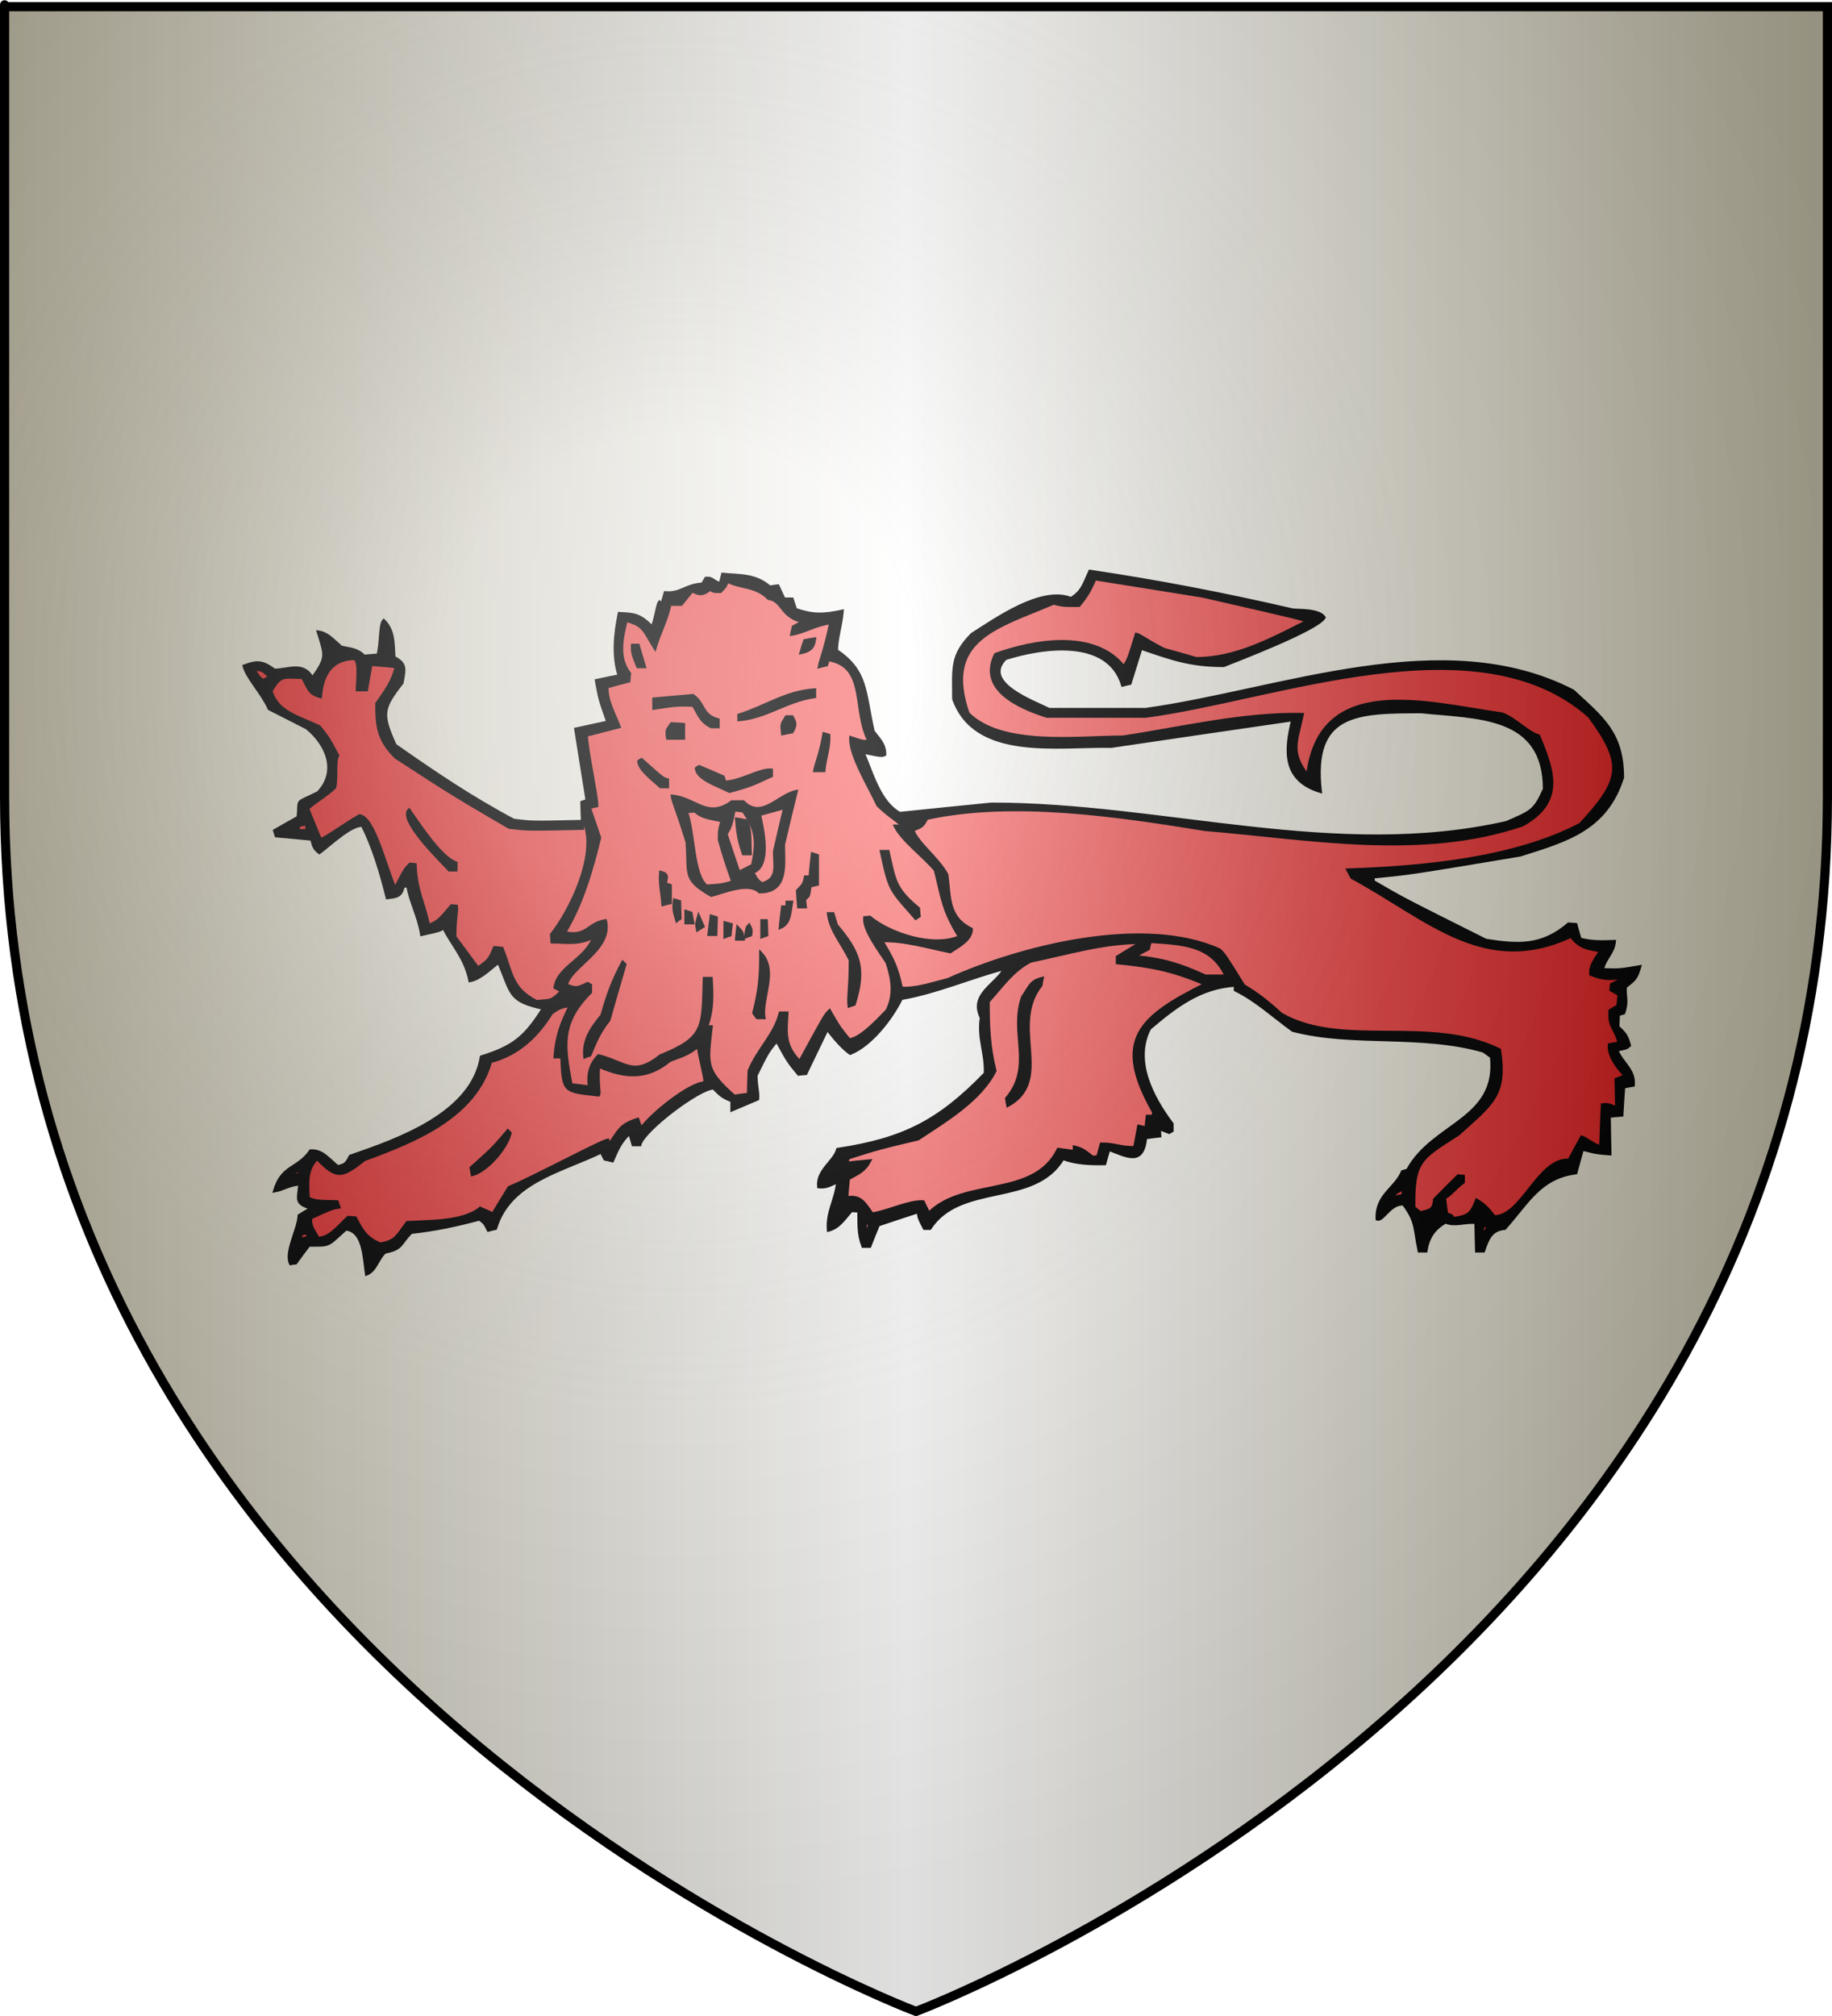 <?xml version="1.0" encoding="UTF-8" standalone="no"?><svg xmlns="http://www.w3.org/2000/svg" xmlns:cc="http://web.resource.org/cc/" xmlns:dc="http://purl.org/dc/elements/1.1/" xmlns:inkscape="http://www.inkscape.org/namespaces/inkscape" xmlns:rdf="http://www.w3.org/1999/02/22-rdf-syntax-ns#" xmlns:sodipodi="http://sodipodi.sourceforge.net/DTD/sodipodi-0.dtd" xmlns:svg="http://www.w3.org/2000/svg" xmlns:xlink="http://www.w3.org/1999/xlink" height="660" id="svg2" inkscape:export-filename="/Users/olivier/Desktop/Blason Rouge/Blason_Vide_3D.png" inkscape:export-xdpi="144" inkscape:export-ydpi="144" inkscape:version="0.44" sodipodi:docbase="D:\Mes documents\Renaud-Notre Lapin" sodipodi:docname="Blason_Vide_3D.svg" sodipodi:version="0.32" version="1.0" width="600">
	<rect width="100%" height="100%" fill="#333333" stroke="none"/>
	<sodipodi:namedview bordercolor="#666666" borderopacity="1.0" gridtolerance="10.0" guidetolerance="10.0" height="660px" id="base" inkscape:current-layer="layer3" inkscape:cx="396.46229" inkscape:cy="478.04383" inkscape:pageopacity="0.0" inkscape:pageshadow="2" inkscape:window-height="712" inkscape:window-width="1024" inkscape:window-x="-4" inkscape:window-y="-4" inkscape:zoom="0.44547727" objecttolerance="10.0" pagecolor="#ffffff" showgrid="false"/>
	<desc id="desc4">Flag of Canton of Valais (Wallis)</desc>
	<defs id="defs6">
		<linearGradient id="linearGradient2893">
			<stop id="stop2895" offset="0" style="stop-color:white;stop-opacity:0.314;"/>
			<stop id="stop2897" offset="0.19" style="stop-color:white;stop-opacity:0.251;"/>
			<stop id="stop2901" offset="0.6" style="stop-color:#6b6b6b;stop-opacity:0.125;"/>
			<stop id="stop2899" offset="1" style="stop-color:black;stop-opacity:0.125;"/>
		</linearGradient>
		<linearGradient id="linearGradient2885">
			<stop id="stop2887" offset="0" style="stop-color:white;stop-opacity:1;"/>
			<stop id="stop2891" offset="0.229" style="stop-color:white;stop-opacity:1;"/>
			<stop id="stop2889" offset="1" style="stop-color:black;stop-opacity:1;"/>
		</linearGradient>
		<linearGradient id="linearGradient2955">
			<stop id="stop2867" offset="0" style="stop-color:#fd0000;stop-opacity:1;"/>
			<stop id="stop2873" offset="0.5" style="stop-color:#e77275;stop-opacity:0.659;"/>
			<stop id="stop2959" offset="1" style="stop-color:black;stop-opacity:0.323;"/>
		</linearGradient>
		<radialGradient cx="225.524" cy="218.901" fx="225.524" fy="218.901" gradientTransform="matrix(-4.167939e-4,2.183,-1.884,-3.599562e-4,615.597,-289.121)" gradientUnits="userSpaceOnUse" id="radialGradient2961" inkscape:collect="always" r="300" xlink:href="#linearGradient2955"/>
		<polygon id="star" points="0,-1 0.588,0.809 -0.951,-0.309 0.951,-0.309 -0.588,0.809 0,-1 " transform="scale(53,53)"/>
		<clipPath id="clip">
			<path d="M 0,-200 L 0,600 L 300,600 L 300,-200 L 0,-200 z " id="path10"/>
		</clipPath>
		<radialGradient cx="225.524" cy="218.901" fx="225.524" fy="218.901" gradientTransform="matrix(-4.167939e-4,2.183,-1.884,-3.599562e-4,615.597,-289.121)" gradientUnits="userSpaceOnUse" id="radialGradient1911" inkscape:collect="always" r="300" xlink:href="#linearGradient2955"/>
		<radialGradient cx="225.524" cy="218.901" fx="225.524" fy="218.901" gradientTransform="matrix(0,1.749,-1.593,-1.049767e-7,551.788,-191.29)" gradientUnits="userSpaceOnUse" id="radialGradient2865" inkscape:collect="always" r="300" xlink:href="#linearGradient2955"/>
		<radialGradient cx="225.524" cy="218.901" fx="225.524" fy="218.901" gradientTransform="matrix(0,1.386,-1.323,-5.741131e-8,-158.082,-109.541)" gradientUnits="userSpaceOnUse" id="radialGradient2871" inkscape:collect="always" r="300" xlink:href="#linearGradient2955"/>
		<radialGradient cx="221.445" cy="226.331" fx="221.445" fy="226.331" gradientTransform="matrix(1.353,0,0,1.349,-77.629,-85.747)" gradientUnits="userSpaceOnUse" id="radialGradient3163" inkscape:collect="always" r="300" xlink:href="#linearGradient2893"/>
	<linearGradient gradientUnits="userSpaceOnUse" id="linearGradientgueules" spreadMethod="reflect" x1="297" x2="0" y1="100" y2="100"><stop id="stop1665" offset="0.000" style="stop-color:#ff8080;stop-opacity:1.000;"/><stop id="stop1666" offset="1.000" style="stop-color:#aa0000;stop-opacity:1.000;"/></linearGradient><linearGradient gradientUnits="userSpaceOnUse" id="linearGradientazur" spreadMethod="reflect" x1="297" x2="0" y1="100" y2="100"><stop id="stop1667" offset="0.000" style="stop-color:#80b3ff;stop-opacity:1.000;"/><stop id="stop1668" offset="1.000" style="stop-color:#002255;stop-opacity:1.000;"/></linearGradient><linearGradient gradientUnits="userSpaceOnUse" id="linearGradientsinople" spreadMethod="reflect" x1="297" x2="0" y1="100" y2="100"><stop id="stop1669" offset="0.000" style="stop-color:#80ffb3;stop-opacity:1.000;"/><stop id="stop1670" offset="1.000" style="stop-color:#003200;stop-opacity:1.000;"/></linearGradient><linearGradient gradientUnits="userSpaceOnUse" id="linearGradientsable" spreadMethod="reflect" x1="297" x2="0" y1="100" y2="100"><stop id="stop1671" offset="0.000" style="stop-color:#b3b3b3;stop-opacity:1.000;"/><stop id="stop1672" offset="1.000" style="stop-color:#333333;stop-opacity:1.000;"/></linearGradient><linearGradient gradientUnits="userSpaceOnUse" id="linearGradientor" spreadMethod="reflect" x1="297" x2="0" y1="100" y2="100"><stop id="stop1673" offset="0.000" style="stop-color:#ffffff;stop-opacity:1.000;"/><stop id="stop1674" offset="1.000" style="stop-color:#ffcc00;stop-opacity:1.000;"/></linearGradient><linearGradient gradientUnits="userSpaceOnUse" id="linearGradientargent" spreadMethod="reflect" x1="297" x2="0" y1="100" y2="100"><stop id="stop1675" offset="0.000" style="stop-color:#ffffff;stop-opacity:1.000;"/><stop id="stop1676" offset="1.000" style="stop-color:#aca793;stop-opacity:1.000;"/></linearGradient><linearGradient gradientUnits="userSpaceOnUse" id="linearGradientpourpre" spreadMethod="reflect" x1="297" x2="0" y1="100" y2="100"><stop id="stop1677" offset="0.000" style="stop-color:#ffffff;stop-opacity:1.000;"/><stop id="stop1678" offset="1.000" style="stop-color:#d576ad;stop-opacity:1.000;"/></linearGradient><linearGradient gradientUnits="userSpaceOnUse" id="linearGradientcarnation" spreadMethod="reflect" x1="297" x2="0" y1="100" y2="100"><stop id="stop1679" offset="0.000" style="stop-color:#ffffff;stop-opacity:1.000;"/><stop id="stop1680" offset="1.000" style="stop-color:#ffc282;stop-opacity:1.000;"/></linearGradient></defs>
	<g id="layer3" inkscape:groupmode="layer" inkscape:label="Fond écu" style="display:inline">
		<svg:path d="M 300.000,658.500 C 300.000,658.500 598.500,546.180 598.500,260.728 C 598.500,-24.723 598.500,2.176 598.500,2.176 L 1.500,2.176 L 1.500,260.728 C 1.500,546.180 300.000,658.500 300.000,658.500 z" id="path2855" style="fill:url(#linearGradientargent);stroke:black;stroke-width:1px"/></g>
	<g id="layer4" inkscape:groupmode="layer" inkscape:label="Meubles" sodipodi:insensitive="true"><svg:g id="g3"><svg:path d="M 120.035,417.124 C 119.222,411.897 119.222,402.966 113.260,402.368 C 107.027,407.975 108.273,407.649 101.174,407.649 C 99.710,409.555 98.248,411.515 96.838,413.476 C 96.241,413.530 95.700,413.585 95.157,413.693 C 93.315,409.991 97.759,402.422 97.976,397.957 C 99.277,397.140 100.577,396.323 101.933,395.561 C 96.513,393.873 97.759,392.784 98.193,387.611 C 94.508,387.883 92.827,389.407 89.901,389.898 C 92.393,381.404 97.434,382.928 101.715,376.775 C 105.509,376.557 107.298,379.225 110.604,381.948 C 113.206,381.295 113.369,381.077 114.723,378.518 C 130.278,373.127 154.559,364.741 157.648,346.010 C 168.271,342.689 172.010,339.530 177.973,330.110 C 166.482,327.605 167.783,325.373 163.285,315.027 C 160.304,317.314 157.378,320.363 153.908,321.071 C 152.336,313.502 148.380,309.854 145.237,303.647 C 144.262,304.573 144.262,304.573 138.083,305.934 C 137.107,299.889 134.397,295.261 133.584,290.088 C 133.043,290.088 132.554,290.088 132.067,290.088 C 131.416,293.410 130.007,293.519 126.809,293.900 C 124.804,285.786 122.148,277.019 118.679,270.213 C 114.994,269.887 107.732,276.856 104.588,279.143 C 102.529,277.564 102.691,276.638 102.095,274.733 C 98.193,274.351 94.290,273.970 90.442,273.644 C 90.226,273.044 90.063,272.500 89.901,271.955 C 92.448,270.485 94.995,269.015 97.597,267.600 C 98.410,261.066 96.241,263.515 104.209,259.486 C 110.875,252.408 106.973,243.586 100.469,238.304 C 96.351,236.181 92.231,234.112 88.166,232.043 C 85.781,226.761 80.958,221.969 79.928,218.049 C 84.264,216.415 85.999,216.524 89.901,219.410 C 94.290,219.410 99.385,216.578 102.312,222.024 C 107.244,215.162 106.594,214.618 104.209,206.886 C 107.298,207.322 108.924,209.445 111.742,211.841 C 114.615,212.549 116.837,212.385 119.276,214.836 C 120.740,214.673 122.257,214.564 123.774,214.455 C 124.858,210.807 124.371,204.436 125.671,203.129 C 129.031,206.504 128.706,210.371 129.031,215.217 C 132.988,217.341 132.554,218.702 131.687,223.548 C 125.129,231.988 124.804,233.730 129.411,243.968 C 141.985,252.789 154.179,261.066 168.217,268.526 C 174.233,269.287 174.233,269.287 190.763,268.907 C 190.655,266.783 190.600,264.713 190.546,262.645 C 191.089,262.427 191.684,262.263 192.281,262.100 C 191.035,254.259 189.787,246.473 188.541,238.685 C 192.010,237.924 195.532,237.161 199.055,236.399 C 196.399,228.830 196.399,228.830 195.316,222.786 C 197.809,222.241 200.302,221.752 202.795,221.261 C 200.627,214.673 201.495,207.213 202.795,200.842 C 207.673,201.114 209.407,201.060 213.527,205.198 C 214.502,203.891 215.260,197.847 215.965,197.085 C 216.182,197.303 216.453,197.575 216.724,197.847 C 217.103,196.540 217.483,195.287 217.862,194.035 C 223.066,194.471 224.257,191.585 230.057,191.204 C 230.436,190.550 230.815,189.897 231.194,189.298 C 233.580,189.080 233.309,190.387 235.965,191.041 C 236.181,190.006 236.398,188.971 236.669,187.991 C 242.251,188.536 247.400,188.045 252.116,192.184 C 252.983,192.021 253.850,191.912 254.771,191.802 C 255.421,193.219 256.072,194.635 256.777,196.105 C 257.644,196.105 258.511,196.105 259.433,196.105 C 259.812,197.248 260.190,198.392 260.570,199.535 C 266.099,201.441 269.513,201.441 275.854,200.079 C 275.475,204.654 273.957,209.173 273.957,212.985 C 284.038,219.736 283.063,226.543 285.989,239.448 C 287.724,241.844 289.783,243.477 289.783,247.017 C 288.808,247.507 288.808,247.507 282.629,246.255 C 285.501,252.626 287.832,262.427 294.661,266.293 C 304.688,265.258 314.715,264.223 324.741,263.243 C 380.998,263.243 437.473,281.974 493.405,269.287 C 501.481,265.748 502.511,265.639 505.816,258.342 C 505.816,233.839 483.704,234.928 465.547,233.023 C 444.194,233.023 429.506,233.295 432.432,259.105 C 420.238,255.402 420.834,245.928 423.381,235.637 C 403.544,238.522 383.708,241.409 363.926,244.349 C 346.257,244.022 319.376,248.705 312.329,228.830 C 312.329,218.865 311.408,214.618 318.345,207.648 C 326.258,202.638 341.055,192.076 350.756,195.941 C 354.550,193.709 355.146,190.823 356.935,187.012 C 379.264,190.332 401.052,194.526 423.381,199.698 C 425.549,199.916 431.999,199.590 433.678,202.149 C 431.511,206.124 404.141,216.524 400.780,217.886 C 389.779,217.886 383.708,215.653 373.681,212.222 C 372.489,216.034 371.297,219.845 370.105,223.711 C 369.292,223.875 368.479,224.093 367.666,224.311 C 362.896,208.465 341.163,211.841 329.293,215.599 C 321.381,223.548 338.236,229.592 343.601,232.260 C 354.117,232.260 364.631,232.260 375.199,232.260 C 419.154,226.162 472.702,204.273 515.192,226.216 C 524.678,234.983 531.398,239.938 531.398,254.531 C 525.978,271.575 513.025,275.114 497.904,279.906 C 461.753,285.950 461.753,285.950 449.722,287.094 C 449.722,287.583 449.722,288.073 449.722,288.564 C 459.531,294.281 459.531,294.281 486.630,307.839 C 497.145,309.473 504.950,310.017 513.730,302.503 C 514.489,302.557 515.302,302.612 516.114,302.666 C 516.548,304.245 516.981,305.825 517.469,307.458 C 521.263,308.439 524.190,308.384 528.742,308.221 C 528.363,312.087 525.762,313.502 524.786,317.423 C 530.260,317.640 530.260,317.640 537.035,316.497 C 535.897,320.308 535.571,320.527 532.320,323.086 C 532.048,326.352 533.187,327.659 531.777,331.635 C 531.182,331.798 530.585,331.962 530.043,332.179 C 529.989,333.486 529.935,334.793 529.880,336.154 C 531.994,338.278 532.753,338.768 533.674,342.253 C 532.699,343.124 532.699,343.124 529.501,343.723 C 531.127,348.025 535.409,350.203 534.920,355.267 C 533.837,355.430 532.807,355.648 531.777,355.865 C 531.561,358.915 531.344,361.964 531.182,365.068 C 529.772,365.177 528.418,365.286 527.062,365.449 C 527.116,369.533 527.170,373.617 527.279,377.755 C 521.209,377.375 520.504,376.612 518.228,376.285 C 517.523,378.844 516.819,381.404 516.114,383.963 C 504.245,385.487 500.289,393.873 492.809,402.150 C 488.257,402.585 487.227,405.634 485.871,409.555 C 485.112,409.555 484.355,409.555 483.596,409.555 C 483.487,406.451 483.433,403.348 483.378,400.244 C 479.910,399.808 476.658,401.442 473.406,400.080 C 469.558,402.313 467.716,405.144 467.011,409.555 C 466.252,409.555 465.493,409.555 464.789,409.555 C 463.163,401.823 464.084,400.244 459.694,394.199 C 455.304,393.764 452.973,399.808 451.022,399.100 C 450.643,391.205 457.038,389.136 459.315,383.582 C 459.856,383.418 460.399,383.255 460.995,383.091 C 469.342,367.682 490.641,366.756 488.473,346.010 C 487.606,345.357 486.739,344.703 485.871,344.104 C 465.114,338.169 443.110,342.470 423.381,337.298 C 416.606,332.342 411.512,327.551 404.574,324.066 C 404.574,323.521 404.574,323.032 404.574,322.541 C 392.976,323.249 384.900,329.566 376.500,336.699 C 371.135,347.153 377.096,358.915 383.871,367.954 C 383.871,368.662 383.871,369.424 383.871,370.187 C 383.546,370.350 383.221,370.513 382.895,370.731 C 381.811,370.295 380.727,369.860 379.698,369.478 C 379.752,370.241 379.806,371.057 379.860,371.874 C 378.288,372.038 376.717,372.255 375.199,372.474 C 374.332,381.567 369.292,378.627 363.167,376.285 C 362.680,377.810 362.246,379.389 361.812,380.968 C 356.881,381.077 352.382,380.859 348.100,379.280 C 338.832,395.017 314.551,386.794 304.579,402.150 C 303.929,402.150 303.332,402.150 302.737,402.150 C 301.056,398.937 301.056,398.937 300.677,396.704 C 296.341,398.120 292.005,399.536 287.670,401.006 C 286.694,403.348 285.773,405.689 284.851,408.030 C 284.092,408.030 283.333,408.030 282.629,408.030 C 281.003,403.783 281.382,400.570 281.274,396.487 C 280.461,396.432 279.648,396.378 278.835,396.323 C 276.342,399.154 274.824,401.823 271.301,402.748 C 270.814,396.541 273.849,392.729 274.337,386.848 C 271.681,388.101 270.488,388.809 268.104,388.537 C 267.562,383.091 273.306,380.260 274.337,376.285 C 296.016,373.018 307.560,367.028 322.681,351.456 C 323.006,344.866 320.351,340.184 321.381,333.159 C 317.587,325.482 326.204,322.487 329.077,317.042 C 317.315,320.145 306.964,324.828 295.203,326.898 C 291.897,333.595 285.176,342.198 278.456,344.866 C 275.475,342.743 272.819,339.313 270.922,336.917 C 268.591,341.763 266.261,346.609 263.930,351.456 C 263.118,351.510 262.305,351.564 261.546,351.673 C 258.131,347.534 258.131,347.534 254.391,340.728 C 251.357,344.485 251.357,344.485 247.617,352.054 C 247.617,355.865 248.376,357.336 248.159,359.786 C 245.341,360.984 242.523,362.182 239.705,363.380 C 239.705,362.345 239.705,361.366 239.705,360.385 C 236.344,359.078 235.747,358.261 233.688,356.192 C 229.081,356.192 210.709,370.023 209.570,374.760 C 208.812,374.760 208.053,374.760 207.348,374.760 C 206.969,373.453 206.589,372.201 206.210,370.948 C 203.175,373.998 202.362,375.904 200.573,380.042 C 199.706,379.825 198.893,379.606 198.080,379.443 C 197.701,378.681 197.321,377.919 196.942,377.156 C 183.555,383.582 166.916,386.903 162.309,402.150 C 161.496,402.313 160.683,402.531 159.924,402.748 C 158.786,400.461 158.786,400.461 157.052,399.100 C 149.247,401.170 142.419,402.640 134.668,403.457 C 130.711,407.431 131.959,408.738 126.050,409.936 C 123.558,412.278 123.124,415.872 120.035,417.124 z" id="path4" style="fill:#000000;stroke:black;stroke-width:1"/><svg:path d="M 120.794,411.025 C 120.794,410.263 120.794,409.501 120.794,408.793 C 121.281,408.793 121.769,408.793 122.257,408.793 C 121.769,409.501 121.281,410.263 120.794,411.025 z" id="path5" style="fill:url(#linearGradientgueules);stroke:black;stroke-width:1"/><svg:path d="M 124.533,407.268 C 119.818,405.362 118.463,402.640 116.403,398.719 C 115.590,398.665 114.777,398.610 114.018,398.556 C 111.038,401.224 108.057,405.362 104.209,405.362 C 102.637,402.694 101.553,401.442 101.715,398.719 C 108.708,395.561 108.708,395.561 110.983,395.180 C 110.767,394.581 110.550,393.982 110.388,393.438 C 103.450,393.273 103.450,393.273 100.957,392.294 C 100.740,387.066 100.253,382.874 103.830,379.280 C 110.008,385.487 111.526,385.923 119.276,379.661 C 135.535,373.672 155.481,365.884 160.683,347.534 C 169.734,345.194 175.968,339.204 180.628,331.635 C 183.175,329.892 183.501,329.729 186.807,329.130 C 183.934,334.902 182.254,339.040 181.767,346.010 C 182.471,346.010 183.229,346.010 183.988,346.010 C 184.531,357.608 184.531,357.227 196.020,358.479 C 196.563,357.500 195.641,355.865 196.020,349.060 C 204.530,352.762 211.792,353.470 219.380,347.153 C 222.523,345.955 226.046,344.975 228.594,342.416 C 230.273,351.291 231.032,352.817 230.815,354.504 C 225.721,354.667 213.093,364.904 209.950,369.478 C 209.570,368.444 209.191,367.410 208.866,366.429 C 203.121,368.280 202.957,369.805 199.435,374.760 C 199.272,374.216 199.164,373.726 199.055,373.235 C 196.779,373.617 174.233,385.705 166.700,388.755 C 164.911,391.640 163.177,394.526 161.442,397.412 C 160.033,396.758 158.624,396.160 157.269,395.561 C 151.579,400.244 139.925,399.808 133.367,400.244 C 130.116,404.491 129.790,406.397 124.533,407.268 z" id="path6" style="fill:url(#linearGradientgueules);stroke:black;stroke-width:1"/><svg:path d="M 98.193,405.744 C 98.356,405.144 98.518,404.546 98.735,404.001 C 99.277,403.838 99.873,403.674 100.469,403.511 C 100.632,404.055 100.794,404.600 100.957,405.144 C 100.036,405.308 99.114,405.525 98.193,405.744 z" id="path7" style="fill:url(#linearGradientgueules);stroke:black;stroke-width:1"/><svg:path d="M 283.388,403.511 C 283.388,402.476 283.388,401.442 283.388,400.461 C 283.876,400.461 284.363,400.461 284.851,400.461 C 284.092,403.511 284.092,403.511 283.388,403.511 z" id="path8" style="fill:url(#linearGradientgueules);stroke:black;stroke-width:1"/><svg:path d="M 466.306,403.511 C 466.306,402.748 466.306,401.987 466.306,401.224 C 466.794,401.224 467.281,401.224 467.770,401.224 C 467.281,401.987 466.794,402.748 466.306,403.511 z" id="path9" style="fill:url(#linearGradientgueules);stroke:black;stroke-width:1"/><svg:path d="M 485.112,403.511 C 485.330,402.748 485.601,401.987 485.871,401.224 C 486.360,401.224 486.847,401.224 487.335,401.224 C 487.118,401.768 486.955,402.313 486.793,402.912 C 486.197,403.075 485.655,403.293 485.112,403.511 z" id="path10" style="fill:url(#linearGradientgueules);stroke:black;stroke-width:1"/><svg:path d="M 476.062,398.937 C 475.466,397.957 475.466,397.957 473.785,397.412 C 473.514,395.615 473.298,393.873 473.081,392.131 C 474.707,391.531 476.604,388.918 479.259,387.012 C 479.259,386.359 479.259,385.705 479.259,385.106 C 478.663,385.052 478.121,384.997 477.579,384.943 C 474.978,387.502 472.377,390.061 469.829,392.675 C 469.558,396.378 468.203,396.214 465.168,397.031 C 464.463,396.432 463.759,395.888 463.054,395.343 C 462.838,380.151 465.168,379.225 477.579,371.330 C 488.906,361.093 493.297,358.533 491.129,343.723 C 468.420,332.451 439.478,343.505 419.587,332.016 C 415.306,328.096 411.729,325.263 407.338,322.704 C 401.160,312.740 401.160,312.740 399.426,310.998 C 374.603,299.726 334.117,309.963 310.487,320.690 C 305.555,321.888 299.918,323.902 295.203,323.467 C 293.739,316.442 292.168,313.611 288.808,308.002 C 296.016,307.730 303.658,310.072 311.192,311.596 C 313.901,309.800 318.129,307.676 318.129,304.191 C 310.270,300.270 311.137,293.791 310.108,286.331 C 307.072,280.831 300.460,276.040 298.943,271.738 C 301.653,270.649 302.140,270.649 303.496,267.926 C 331.841,261.719 366.473,267.000 394.765,271.575 C 428.584,274.351 465.330,281.376 498.663,270.050 C 511.941,262.590 509.068,253.115 503.919,240.918 C 500.180,239.829 496.223,235.256 491.888,233.730 C 467.173,230.192 432.216,220.226 428.259,253.824 C 422.351,246.255 424.628,242.824 426.525,233.894 C 406.851,233.513 386.689,238.468 367.666,241.299 C 352.815,241.299 328.047,244.621 317.045,233.567 C 308.698,209.282 326.421,205.416 345.065,197.466 C 348.100,198.229 348.100,198.229 353.358,198.229 C 355.959,195.124 357.097,193.055 358.614,189.516 C 370.376,191.367 382.191,193.273 394.006,195.179 C 427.120,202.747 427.120,202.747 427.879,203.510 C 416.227,209.337 404.792,215.599 391.784,215.599 C 388.261,214.564 384.738,213.584 381.216,212.603 C 375.199,209.554 373.681,208.030 372.164,207.648 C 369.563,215.979 369.563,215.979 368.045,218.266 C 358.398,206.124 338.453,209.772 326.042,214.237 C 320.514,225.400 332.925,231.334 342.843,234.493 C 353.628,234.493 364.414,234.493 375.199,234.493 C 416.932,229.103 483.921,202.094 520.504,234.493 C 532.157,250.393 530.964,255.294 517.632,269.833 C 495.736,281.376 465.439,283.989 441.430,284.807 C 441.863,285.623 442.297,286.440 442.730,287.257 C 467.553,300.707 486.142,319.819 514.597,306.478 C 516.873,309.800 519.691,310.671 524.244,311.215 C 522.781,313.774 520.721,315.898 520.992,318.947 C 525.328,320.745 527.333,320.473 532.536,319.927 C 530.910,320.690 529.338,321.506 527.767,322.323 C 527.713,322.868 527.659,323.467 527.604,324.066 C 528.472,324.556 529.338,325.046 530.260,325.591 C 530.097,326.843 529.989,328.096 529.880,329.348 C 529.013,329.838 528.146,330.328 527.279,330.872 C 526.900,336.536 528.959,336.154 530.260,341.491 C 529.176,341.654 528.092,341.817 527.062,342.035 C 526.737,345.466 529.610,349.495 532.320,352.217 C 531.290,352.599 530.260,352.980 529.284,353.361 C 529.338,356.465 529.393,359.568 529.501,362.672 C 526.520,361.529 526.520,361.529 524.786,361.692 C 524.569,366.266 524.406,370.894 524.244,375.523 C 521.209,374.379 519.745,372.855 518.011,372.255 C 516.602,374.760 515.247,377.265 513.892,379.825 C 503.865,379.171 498.500,398.338 489.395,398.338 C 487.227,395.561 486.088,394.363 483.596,392.893 C 481.807,397.576 480.831,398.174 476.062,398.937 z" id="path11" style="fill:url(#linearGradientgueules);stroke:black;stroke-width:1"/><svg:path d="M 285.610,397.412 C 282.954,393.547 281.707,391.368 277.318,392.131 C 277.480,390.007 277.643,387.938 277.859,385.868 C 281.058,384.072 283.063,383.418 284.851,380.042 C 282.304,380.260 279.810,380.532 277.318,380.804 C 277.480,380.206 277.643,379.606 277.859,379.062 C 287.886,375.904 287.886,375.904 300.677,372.855 C 309.186,367.191 321.001,360.331 325.878,350.530 C 323.819,342.525 323.657,335.338 323.657,327.878 C 327.993,323.086 331.787,317.531 337.586,314.646 C 349.455,312.196 361.270,308.547 373.681,308.547 C 371.081,310.126 368.479,311.705 365.931,313.285 C 365.931,313.883 365.931,314.537 365.931,315.190 C 377.313,316.334 383.708,317.531 394.765,322.160 C 373.410,332.888 364.197,340.293 377.855,364.142 C 377.747,364.578 377.693,365.014 377.638,365.449 C 376.988,365.449 376.337,365.449 375.742,365.449 C 375.579,366.702 375.470,367.954 375.362,369.261 C 374.548,369.043 373.736,368.880 372.923,368.717 C 372.489,371.003 372.056,373.344 371.622,375.686 C 367.123,375.849 364.956,374.434 360.674,374.542 C 360.295,375.904 359.916,377.265 359.536,378.681 C 358.994,378.736 358.452,378.790 357.910,378.899 C 355.254,376.829 354.333,376.068 351.840,375.523 C 351.840,376.013 351.840,376.503 351.840,376.993 C 350.051,376.721 348.316,376.503 346.583,376.285 C 338.561,392.566 315.798,385.542 304.199,397.195 C 303.550,395.942 302.953,394.690 302.357,393.438 C 297.696,393.165 290.813,396.650 285.610,397.412 z" id="path12" style="fill:url(#linearGradientgueules);stroke:black;stroke-width:1"/><svg:path d="M 274.337,396.704 C 274.500,396.106 274.662,395.506 274.879,394.962 C 275.421,394.908 276.017,394.853 276.613,394.799 C 275.854,395.397 275.095,396.051 274.337,396.704 z" id="path13" style="fill:url(#linearGradientgueules);stroke:black;stroke-width:1"/><svg:path d="M 455.738,392.131 C 456.875,390.606 456.875,390.606 459.531,389.136 C 459.531,389.844 459.531,390.606 459.531,391.368 C 458.231,391.586 456.984,391.858 455.738,392.131 z" id="path14" style="fill:url(#linearGradientgueules);stroke:black;stroke-width:1"/><svg:path d="M 95.916,384.561 C 96.459,383.582 96.459,383.582 98.193,383.091 C 98.193,383.582 98.193,384.072 98.193,384.561 C 97.434,384.561 96.675,384.561 95.916,384.561 z" id="path15" style="fill:url(#linearGradientgueules);stroke:black;stroke-width:1"/><svg:path d="M 154.667,384.561 C 154.505,383.800 154.397,383.037 154.287,382.330 C 161.442,375.904 161.442,375.904 166.320,370.187 C 166.537,370.404 166.808,370.676 167.079,370.948 C 165.832,376.122 159.328,383.363 154.667,384.561 z" id="path16" style="fill:#000000;stroke:black;stroke-width:1"/><svg:path d="M 330.052,361.910 C 329.890,361.147 329.782,360.385 329.673,359.623 C 338.724,348.896 330.703,338.332 334.930,326.352 C 337.315,323.032 337.369,321.289 341.326,320.308 C 341.163,321.017 341.055,321.779 340.947,322.541 C 330.377,335.828 345.173,353.687 330.052,361.910 z" id="path17" style="fill:#000000;stroke:black;stroke-width:1"/><svg:path d="M 240.463,358.861 C 230.653,350.149 231.629,348.297 232.929,336.154 C 232.388,336.154 231.899,336.154 231.412,336.154 C 233.471,330.655 233.255,325.645 232.929,320.308 C 232.171,320.308 231.412,320.308 230.653,320.308 C 230.165,336.372 231.032,339.693 216.345,345.629 C 207.294,352.762 205.018,347.862 196.020,345.629 C 193.310,348.351 192.443,351.782 193.040,355.865 C 191.035,355.593 189.029,355.321 187.023,355.104 C 184.585,342.198 183.447,334.847 193.419,324.828 C 193.419,324.066 193.419,323.304 193.419,322.541 C 193.094,322.323 192.768,322.160 192.443,321.997 C 188.758,323.685 188.920,323.685 185.506,322.541 C 186.374,316.606 200.627,310.943 198.296,301.414 C 192.552,302.231 192.281,306.969 184.910,305.334 C 190.655,295.860 193.853,284.698 196.399,274.243 C 195.261,270.921 194.124,267.654 193.040,264.387 C 193.853,264.169 194.665,263.952 195.478,263.788 C 195.641,261.338 191.902,243.968 192.064,240.700 C 195.641,239.774 199.218,238.849 202.795,237.924 C 201.115,233.513 198.568,229.211 198.839,224.855 C 201.223,224.202 203.608,223.548 205.993,222.950 C 206.047,222.132 206.102,221.315 206.210,220.499 C 202.144,215.271 203.716,208.737 205.072,203.129 C 210.979,204.654 210.817,206.396 214.502,212.222 C 215.911,207.430 218.729,202.094 219.380,197.847 C 220.626,197.847 221.873,197.847 223.120,197.847 C 224.312,196.377 225.504,194.907 226.697,193.437 C 229.027,194.743 230.273,194.798 232.550,192.892 C 233.688,193.654 233.688,193.654 235.965,193.654 C 237.590,191.967 237.590,191.967 238.187,190.278 C 243.010,192.674 247.455,191.639 251.736,195.941 C 256.505,196.594 255.693,202.040 263.063,203.510 C 261.979,204.054 260.895,204.599 259.812,205.198 C 259.595,206.015 259.433,206.832 259.269,207.648 C 263.443,206.995 267.128,204.490 272.060,203.891 C 270.163,212.985 268.700,215.979 268.321,218.266 C 269.080,218.049 269.893,217.831 270.706,217.667 C 270.868,217.069 271.085,216.524 271.301,215.979 C 284.146,218.103 279.269,232.751 284.634,242.607 C 282.629,242.824 282.629,242.824 278.618,241.463 C 278.239,247.180 284.743,257.581 287.507,263.625 C 290.650,266.837 295.420,269.668 295.420,270.431 C 294.661,270.431 293.902,270.431 293.144,270.431 C 295.474,275.114 302.248,280.069 306.314,284.807 C 308.644,294.063 308.752,297.820 314.226,306.695 C 305.501,310.453 291.409,305.716 284.851,300.270 C 284.255,300.325 283.713,300.379 283.171,300.434 C 282.791,304.409 288.049,311.324 290.488,315.027 C 292.168,320.091 293.252,325.537 290.488,330.872 C 288.103,333.268 281.707,340.347 278.076,340.347 C 274.716,336.154 274.716,336.154 271.681,330.872 C 270.163,332.397 270.163,332.397 261.925,347.534 C 256.614,342.198 257.426,337.843 257.752,331.635 C 256.993,331.635 256.234,331.635 255.529,331.635 C 253.742,338.713 248.322,343.450 245.341,350.530 C 245.232,353.089 245.178,355.648 245.124,358.261 C 243.552,358.425 241.980,358.642 240.463,358.861 z" id="path18" style="fill:url(#linearGradientgueules);stroke:black;stroke-width:1"/><svg:path d="M 191.522,346.010 C 190.926,340.402 193.907,336.317 197.158,332.397 C 199.001,325.700 200.736,320.962 203.933,315.027 C 204.151,315.244 204.421,315.463 204.692,315.735 C 202.903,321.779 201.169,327.824 199.435,333.921 C 196.454,337.734 195.153,340.619 193.202,345.411 C 192.606,345.574 192.064,345.792 191.522,346.010 z" id="path19" style="fill:#000000;stroke:black;stroke-width:1"/><svg:path d="M 247.996,333.159 C 247.617,332.614 247.238,332.125 246.858,331.635 C 248.755,324.066 249.135,320.036 249.135,311.978 C 254.771,317.858 249.135,326.898 250.219,333.159 C 249.460,333.159 248.701,333.159 247.996,333.159 z" id="path20" style="fill:#000000;stroke:black;stroke-width:1"/><svg:path d="M 278.076,329.348 C 277.697,326.352 278.456,324.066 278.456,314.265 C 275.692,308.602 272.006,304.681 271.301,299.127 C 271.789,299.127 272.277,299.127 272.819,299.127 C 273.198,300.379 273.578,301.632 273.957,302.884 C 281.274,311.596 283.604,316.824 279.756,328.803 C 279.161,328.966 278.618,329.130 278.076,329.348 z" id="path21" style="fill:#000000;stroke:black;stroke-width:1"/><svg:path d="M 175.696,327.878 C 167.349,323.576 167.675,318.566 164.423,310.453 C 163.556,310.344 162.742,310.289 161.930,310.235 C 160.412,313.938 160.087,314.483 156.510,316.879 C 153.963,313.448 151.469,310.072 148.977,306.695 C 148.977,300.652 149.736,298.365 149.518,296.676 C 148.977,296.622 148.434,296.568 147.893,296.513 C 145.508,299.127 143.882,301.959 140.359,302.884 C 138.625,294.880 136.240,291.449 135.969,283.064 C 135.427,283.009 134.885,282.955 134.343,282.900 C 132.608,284.589 132.608,284.589 129.411,290.851 C 126.593,285.079 122.582,267.491 117.758,267.055 C 112.501,270.050 108.708,273.099 104.968,274.951 C 103.558,271.520 102.150,268.144 100.794,264.768 C 101.715,263.406 107.244,260.249 109.629,257.744 C 110.388,254.422 109.521,248.869 110.604,247.343 C 107.570,241.681 107.570,241.681 104.588,237.924 C 97.922,234.711 90.768,233.241 88.762,226.216 C 91.906,220.826 92.719,221.643 99.114,221.806 C 100.902,224.855 100.957,227.088 104.968,228.068 C 105.455,220.880 108.653,215.599 116.241,215.599 C 117.921,217.286 117.000,222.895 117.000,225.835 C 117.975,225.835 119.005,225.835 120.035,225.835 C 120.522,223.058 121.010,220.281 121.498,217.504 C 124.262,217.721 127.026,217.995 129.790,218.266 C 128.544,223.222 126.430,225.998 123.394,230.355 C 123.394,237.597 123.774,242.062 129.573,247.888 C 148.597,260.249 148.597,260.249 166.700,270.812 C 172.715,271.575 172.715,271.575 190.763,271.194 C 190.763,269.668 190.763,269.668 191.522,269.668 C 195.478,279.960 187.132,297.657 180.628,305.934 C 180.683,306.750 180.737,307.567 180.791,308.384 C 186.102,308.439 189.462,309.255 194.557,306.695 C 191.630,314.428 182.742,316.442 181.767,323.304 C 182.471,323.685 183.229,324.066 183.988,324.447 C 180.519,327.932 180.465,327.442 175.696,327.878 z" id="path22" style="fill:url(#linearGradientgueules);stroke:black;stroke-width:1"/><svg:path d="M 394.765,319.547 C 385.931,315.517 380.673,314.046 371.459,313.121 C 372.977,312.250 374.548,311.433 376.121,310.617 C 376.283,309.800 376.500,308.983 376.717,308.221 C 386.526,308.928 396.824,308.928 401.539,319.547 C 399.263,319.547 396.986,319.547 394.765,319.547 z" id="path23" style="fill:url(#linearGradientgueules);stroke:black;stroke-width:1"/><svg:path d="M 241.221,307.458 C 241.330,306.151 241.438,304.899 241.601,303.647 C 243.064,305.171 243.064,305.171 243.444,307.458 C 242.685,307.458 241.926,307.458 241.221,307.458 z" id="path24" style="fill:#000000;stroke:black;stroke-width:1"/><svg:path d="M 237.428,306.695 C 237.428,305.171 237.428,303.647 237.428,302.122 C 238.078,302.285 238.783,302.449 239.487,302.666 C 239.325,303.810 239.216,304.953 239.108,306.097 C 238.511,306.260 237.970,306.478 237.428,306.695 z" id="path25" style="fill:#000000;stroke:black;stroke-width:1"/><svg:path d="M 244.202,306.695 C 244.582,303.647 244.582,303.647 245.341,302.884 C 246.099,304.409 246.099,304.409 245.883,306.097 C 245.286,306.260 244.745,306.478 244.202,306.695 z" id="path26" style="fill:#000000;stroke:black;stroke-width:1"/><svg:path d="M 249.514,306.695 C 249.514,304.899 249.514,303.157 249.514,301.414 C 250.002,301.414 250.489,301.414 250.978,301.414 C 251.032,302.938 251.086,304.518 251.140,306.097 C 250.598,306.260 250.056,306.478 249.514,306.695 z" id="path27" style="fill:#000000;stroke:black;stroke-width:1"/><svg:path d="M 232.171,305.934 C 232.388,303.919 232.658,301.905 232.929,299.889 C 233.471,300.053 234.013,300.216 234.609,300.434 C 234.555,302.231 234.501,304.082 234.447,305.934 C 233.688,305.934 232.929,305.934 232.171,305.934 z" id="path28" style="fill:#000000;stroke:black;stroke-width:1"/><svg:path d="M 228.431,304.409 C 228.051,302.503 228.051,302.503 228.810,299.889 C 229.298,300.979 229.786,302.122 230.273,303.266 C 229.623,303.647 229.027,304.027 228.431,304.409 z" id="path29" style="fill:#000000;stroke:black;stroke-width:1"/><svg:path d="M 255.529,303.647 C 255.747,301.359 256.018,299.072 256.288,296.894 C 256.777,296.894 257.264,296.894 257.752,296.894 C 257.752,296.350 257.752,295.860 257.752,295.370 C 258.240,295.370 258.728,295.370 259.269,295.370 C 258.674,298.528 258.836,302.340 255.529,303.647 z" id="path30" style="fill:#000000;stroke:black;stroke-width:1"/><svg:path d="M 224.636,302.122 C 224.636,300.870 224.636,299.617 224.636,298.365 C 225.179,298.528 225.721,298.692 226.317,298.909 C 226.479,299.944 226.697,301.033 226.913,302.122 C 226.154,302.122 225.395,302.122 224.636,302.122 z" id="path31" style="fill:#000000;stroke:black;stroke-width:1"/><svg:path d="M 221.656,301.414 C 220.734,298.365 220.518,297.385 220.897,294.662 C 221.439,294.826 221.982,294.989 222.577,295.152 C 222.631,297.004 222.686,298.800 222.740,300.652 C 222.361,300.870 221.982,301.142 221.656,301.414 z" id="path32" style="fill:#000000;stroke:black;stroke-width:1"/><svg:path d="M 299.918,300.652 C 291.572,291.123 291.463,291.994 288.645,278.762 C 289.350,278.762 290.108,278.762 290.867,278.762 C 292.980,288.019 292.818,290.796 300.840,297.439 C 300.894,298.202 300.948,299.018 301.056,299.889 C 300.677,300.107 300.297,300.379 299.918,300.652 z" id="path33" style="fill:#000000;stroke:black;stroke-width:1"/><svg:path d="M 261.546,296.894 C 261.384,295.098 261.275,293.356 261.166,291.612 C 263.063,289.598 263.281,289.598 263.768,287.094 C 264.256,287.094 264.743,287.094 265.286,287.094 C 265.502,284.534 265.773,282.029 266.045,279.524 C 266.586,279.688 267.128,279.851 267.724,280.069 C 267.724,283.172 267.724,286.331 267.724,289.489 C 266.912,289.653 266.099,289.871 265.286,290.088 C 264.906,293.137 264.906,293.137 264.148,293.900 C 263.876,293.628 263.605,293.356 263.389,293.137 C 263.497,294.389 263.605,295.642 263.768,296.894 C 263.009,296.894 262.251,296.894 261.546,296.894 z" id="path34" style="fill:#000000;stroke:black;stroke-width:1"/><svg:path d="M 217.103,296.132 C 216.778,291.830 216.019,289.544 216.345,285.568 C 218.621,286.113 218.513,286.766 217.862,289.325 C 218.404,289.489 218.946,289.653 219.542,289.871 C 219.542,291.721 219.542,293.628 219.542,295.533 C 218.729,295.697 217.916,295.915 217.103,296.132 z" id="path35" style="fill:#000000;stroke:black;stroke-width:1"/><svg:path d="M 232.929,293.137 C 223.770,287.801 225.775,286.549 225.016,275.713 C 222.036,265.911 220.518,262.862 220.139,260.630 C 227.781,261.283 231.683,268.416 239.705,262.482 C 240.951,262.482 242.197,262.482 243.444,262.482 C 249.460,268.526 254.663,260.412 260.787,259.105 C 259.378,264.877 257.969,270.649 256.614,276.475 C 256.614,283.172 258.077,291.994 248.755,291.994 C 245.178,288.401 236.506,292.321 232.929,293.137 z" id="path36" style="fill:#000000;stroke:black;stroke-width:1"/><svg:path d="M 231.412,290.088 C 226.805,286.385 227.347,272.555 224.800,265.693 C 225.721,265.639 226.697,265.585 227.672,265.530 C 229.840,267.709 232.875,267.926 236.452,268.689 C 235.585,271.955 235.585,271.955 235.585,274.951 C 238.566,285.568 240.084,288.182 239.867,288.727 C 236.669,289.707 236.669,289.707 231.412,290.088 z" id="path37" style="fill:url(#linearGradientgueules);stroke:black;stroke-width:1"/><svg:path d="M 249.514,289.325 C 247.996,288.182 247.996,288.182 246.479,285.568 C 252.711,283.717 249.676,270.812 248.755,266.674 C 251.465,265.911 254.229,265.149 256.993,264.387 C 255.855,269.179 254.717,273.970 253.632,278.762 C 253.632,283.609 255.042,287.855 249.514,289.325 z" id="path38" style="fill:url(#linearGradientgueules);stroke:black;stroke-width:1"/><svg:path d="M 241.980,285.568 C 240.571,281.376 239.162,277.238 237.808,273.099 C 239.325,270.431 239.325,270.431 240.463,265.149 C 241.438,265.258 242.413,265.367 243.444,265.530 C 247.779,271.738 248.105,275.386 246.479,283.281 C 244.961,284.044 243.444,284.807 241.980,285.568 z" id="path39" style="fill:url(#linearGradientgueules);stroke:black;stroke-width:1"/><svg:path d="M 147.134,284.807 C 143.827,281.321 130.711,268.416 133.964,265.149 C 136.890,269.233 144.099,280.613 149.356,282.520 C 149.356,283.281 149.356,284.044 149.356,284.807 C 148.597,284.807 147.839,284.807 147.134,284.807 z" id="path40" style="fill:#000000;stroke:black;stroke-width:1"/><svg:path d="M 243.444,279.524 C 241.926,275.060 241.547,272.337 241.221,268.144 C 242.251,268.307 243.281,268.471 244.365,268.689 C 245.991,271.411 245.558,275.876 245.720,279.524 C 244.961,279.524 244.202,279.524 243.444,279.524 z" id="path41" style="fill:#000000;stroke:black;stroke-width:1"/><svg:path d="M 97.434,271.955 C 97.597,271.357 97.759,270.757 97.976,270.213 C 98.789,269.996 99.602,269.833 100.469,269.668 C 100.469,270.431 100.469,271.194 100.469,271.955 C 99.439,271.955 98.410,271.955 97.434,271.955 z" id="path42" style="fill:url(#linearGradientgueules);stroke:black;stroke-width:1"/><svg:path d="M 238.946,259.105 C 234.934,257.090 228.376,255.076 228.051,251.536 C 228.322,251.319 228.648,251.100 228.973,250.937 C 231.574,252.026 234.176,253.170 236.831,254.313 C 236.994,254.858 237.211,255.457 237.428,256.055 C 242.902,255.783 248.755,251.754 252.657,252.081 C 252.657,252.680 252.657,253.333 252.657,253.987 C 245.720,257.199 245.720,257.199 238.946,259.105 z" id="path43" style="fill:#000000;stroke:black;stroke-width:1"/><svg:path d="M 216.345,257.581 C 213.852,255.239 209.407,252.081 209.191,249.250 C 209.461,249.032 209.787,248.814 210.112,248.650 C 217.103,254.913 217.103,254.913 218.621,255.294 C 218.621,256.055 218.621,256.818 218.621,257.581 C 217.862,257.581 217.103,257.581 216.345,257.581 z" id="path44" style="fill:#000000;stroke:black;stroke-width:1"/><svg:path d="M 266.803,252.298 C 267.183,250.012 268.700,247.017 269.839,240.211 C 270.380,240.374 270.922,240.537 271.464,240.700 C 271.627,244.947 270.272,247.888 269.839,252.298 C 268.809,252.298 267.778,252.298 266.803,252.298 z" id="path45" style="fill:#000000;stroke:black;stroke-width:1"/><svg:path d="M 218.621,241.681 C 218.188,238.740 218.513,239.013 219.921,236.943 C 221.223,236.998 222.523,237.052 223.878,237.161 C 223.878,238.631 223.878,240.156 223.878,241.681 C 222.090,241.681 220.355,241.681 218.621,241.681 z" id="path46" style="fill:#000000;stroke:black;stroke-width:1"/><svg:path d="M 256.288,240.211 C 255.909,236.780 255.964,237.215 257.536,234.656 C 258.131,234.656 258.782,234.656 259.433,234.656 C 260.570,236.726 260.679,237.324 259.433,239.611 C 258.348,239.774 257.318,239.992 256.288,240.211 z" id="path47" style="fill:#000000;stroke:black;stroke-width:1"/><svg:path d="M 232.929,237.924 C 229.352,236.126 228.919,233.894 227.076,230.899 C 221.656,230.736 221.656,230.736 214.122,231.879 C 214.122,230.845 214.122,229.810 214.122,228.830 C 218.350,228.449 222.631,228.068 226.913,227.686 C 230.707,230.192 229.786,234.275 235.206,235.637 C 235.206,236.399 235.206,237.161 235.206,237.924 C 234.447,237.924 233.688,237.924 232.929,237.924 z" id="path48" style="fill:#000000;stroke:black;stroke-width:1"/><svg:path d="M 241.980,235.637 C 241.980,235.092 241.980,234.602 241.980,234.112 C 250.868,231.280 257.318,226.489 266.803,225.835 C 266.803,226.543 266.803,227.305 266.803,228.068 C 257.210,229.483 251.303,234.819 241.980,235.637 z" id="path49" style="fill:#000000;stroke:black;stroke-width:1"/><svg:path d="M 86.161,222.786 C 84.643,221.643 84.643,221.643 83.125,219.029 C 85.890,219.301 85.999,219.247 88.383,221.643 C 87.624,222.024 86.865,222.405 86.161,222.786 z" id="path50" style="fill:url(#linearGradientgueules);stroke:black;stroke-width:1"/><svg:path d="M 208.866,218.266 C 207.673,215.217 206.969,213.964 207.131,211.242 C 207.727,211.242 208.377,211.242 209.028,211.242 C 209.679,213.584 210.383,215.925 211.087,218.266 C 210.329,218.266 209.570,218.266 208.866,218.266 z" id="path51" style="fill:#000000;stroke:black;stroke-width:1"/><svg:path d="M 262.305,213.692 C 262.684,212.331 263.118,211.024 263.551,209.718 C 264.635,209.500 265.719,209.337 266.803,209.173 C 266.424,212.168 265.232,213.039 262.305,213.692 z" id="path52" style="fill:#000000;stroke:black;stroke-width:1"/></svg:g><svg:g id="g5"><svg:path d="M 300.000,658.500 C 300.000,658.500 598.500,546.180 598.500,260.728 C 598.500,-24.723 598.500,2.176 598.500,2.176 L 1.500,2.176 L 1.500,260.728 C 1.500,546.180 300.000,658.500 300.000,658.500 L 680.000,740.000 L -80.000,740.000 L -80.000,-80.000 L 680.000,-80.000 L 680.000,740.000 z" id="path55" style="fill:#ffffff"/></svg:g></g>
	<g id="layer2" inkscape:groupmode="layer" inkscape:label="Reflet final" sodipodi:insensitive="true">
		<path d="M 300,658.5 C 300,658.5 598.5,546.18 598.5,260.728 C 598.5,-24.723 598.5,2.176 598.5,2.176 L 1.5,2.176 L 1.5,260.728 C 1.5,546.18 300,658.5 300,658.5 z " id="path2875" inkscape:export-xdpi="144" inkscape:export-ydpi="144" sodipodi:nodetypes="cccccc" style="opacity:1;fill:url(#radialGradient3163);fill-opacity:1;fill-rule:evenodd;stroke:none;stroke-width:1px;stroke-linecap:butt;stroke-linejoin:miter;stroke-opacity:1"/>
	</g>
	<g id="layer1" inkscape:groupmode="layer" inkscape:label="Contour final" sodipodi:insensitive="true">
		<path d="M 300,658.5 C 300,658.5 1.5,546.18 1.5,260.728 C 1.5,-24.723 1.5,2.176 1.5,2.176 L 598.5,2.176 L 598.5,260.728 C 598.5,546.18 300,658.5 300,658.5 z " id="path1411" inkscape:export-xdpi="144" inkscape:export-ydpi="144" sodipodi:nodetypes="cccccc" style="opacity:1;fill:none;fill-opacity:1;fill-rule:evenodd;stroke:#000000;stroke-width:3;stroke-linecap:butt;stroke-linejoin:miter;stroke-miterlimit:4;stroke-dasharray:none;stroke-opacity:1"/>
	</g>
</svg>